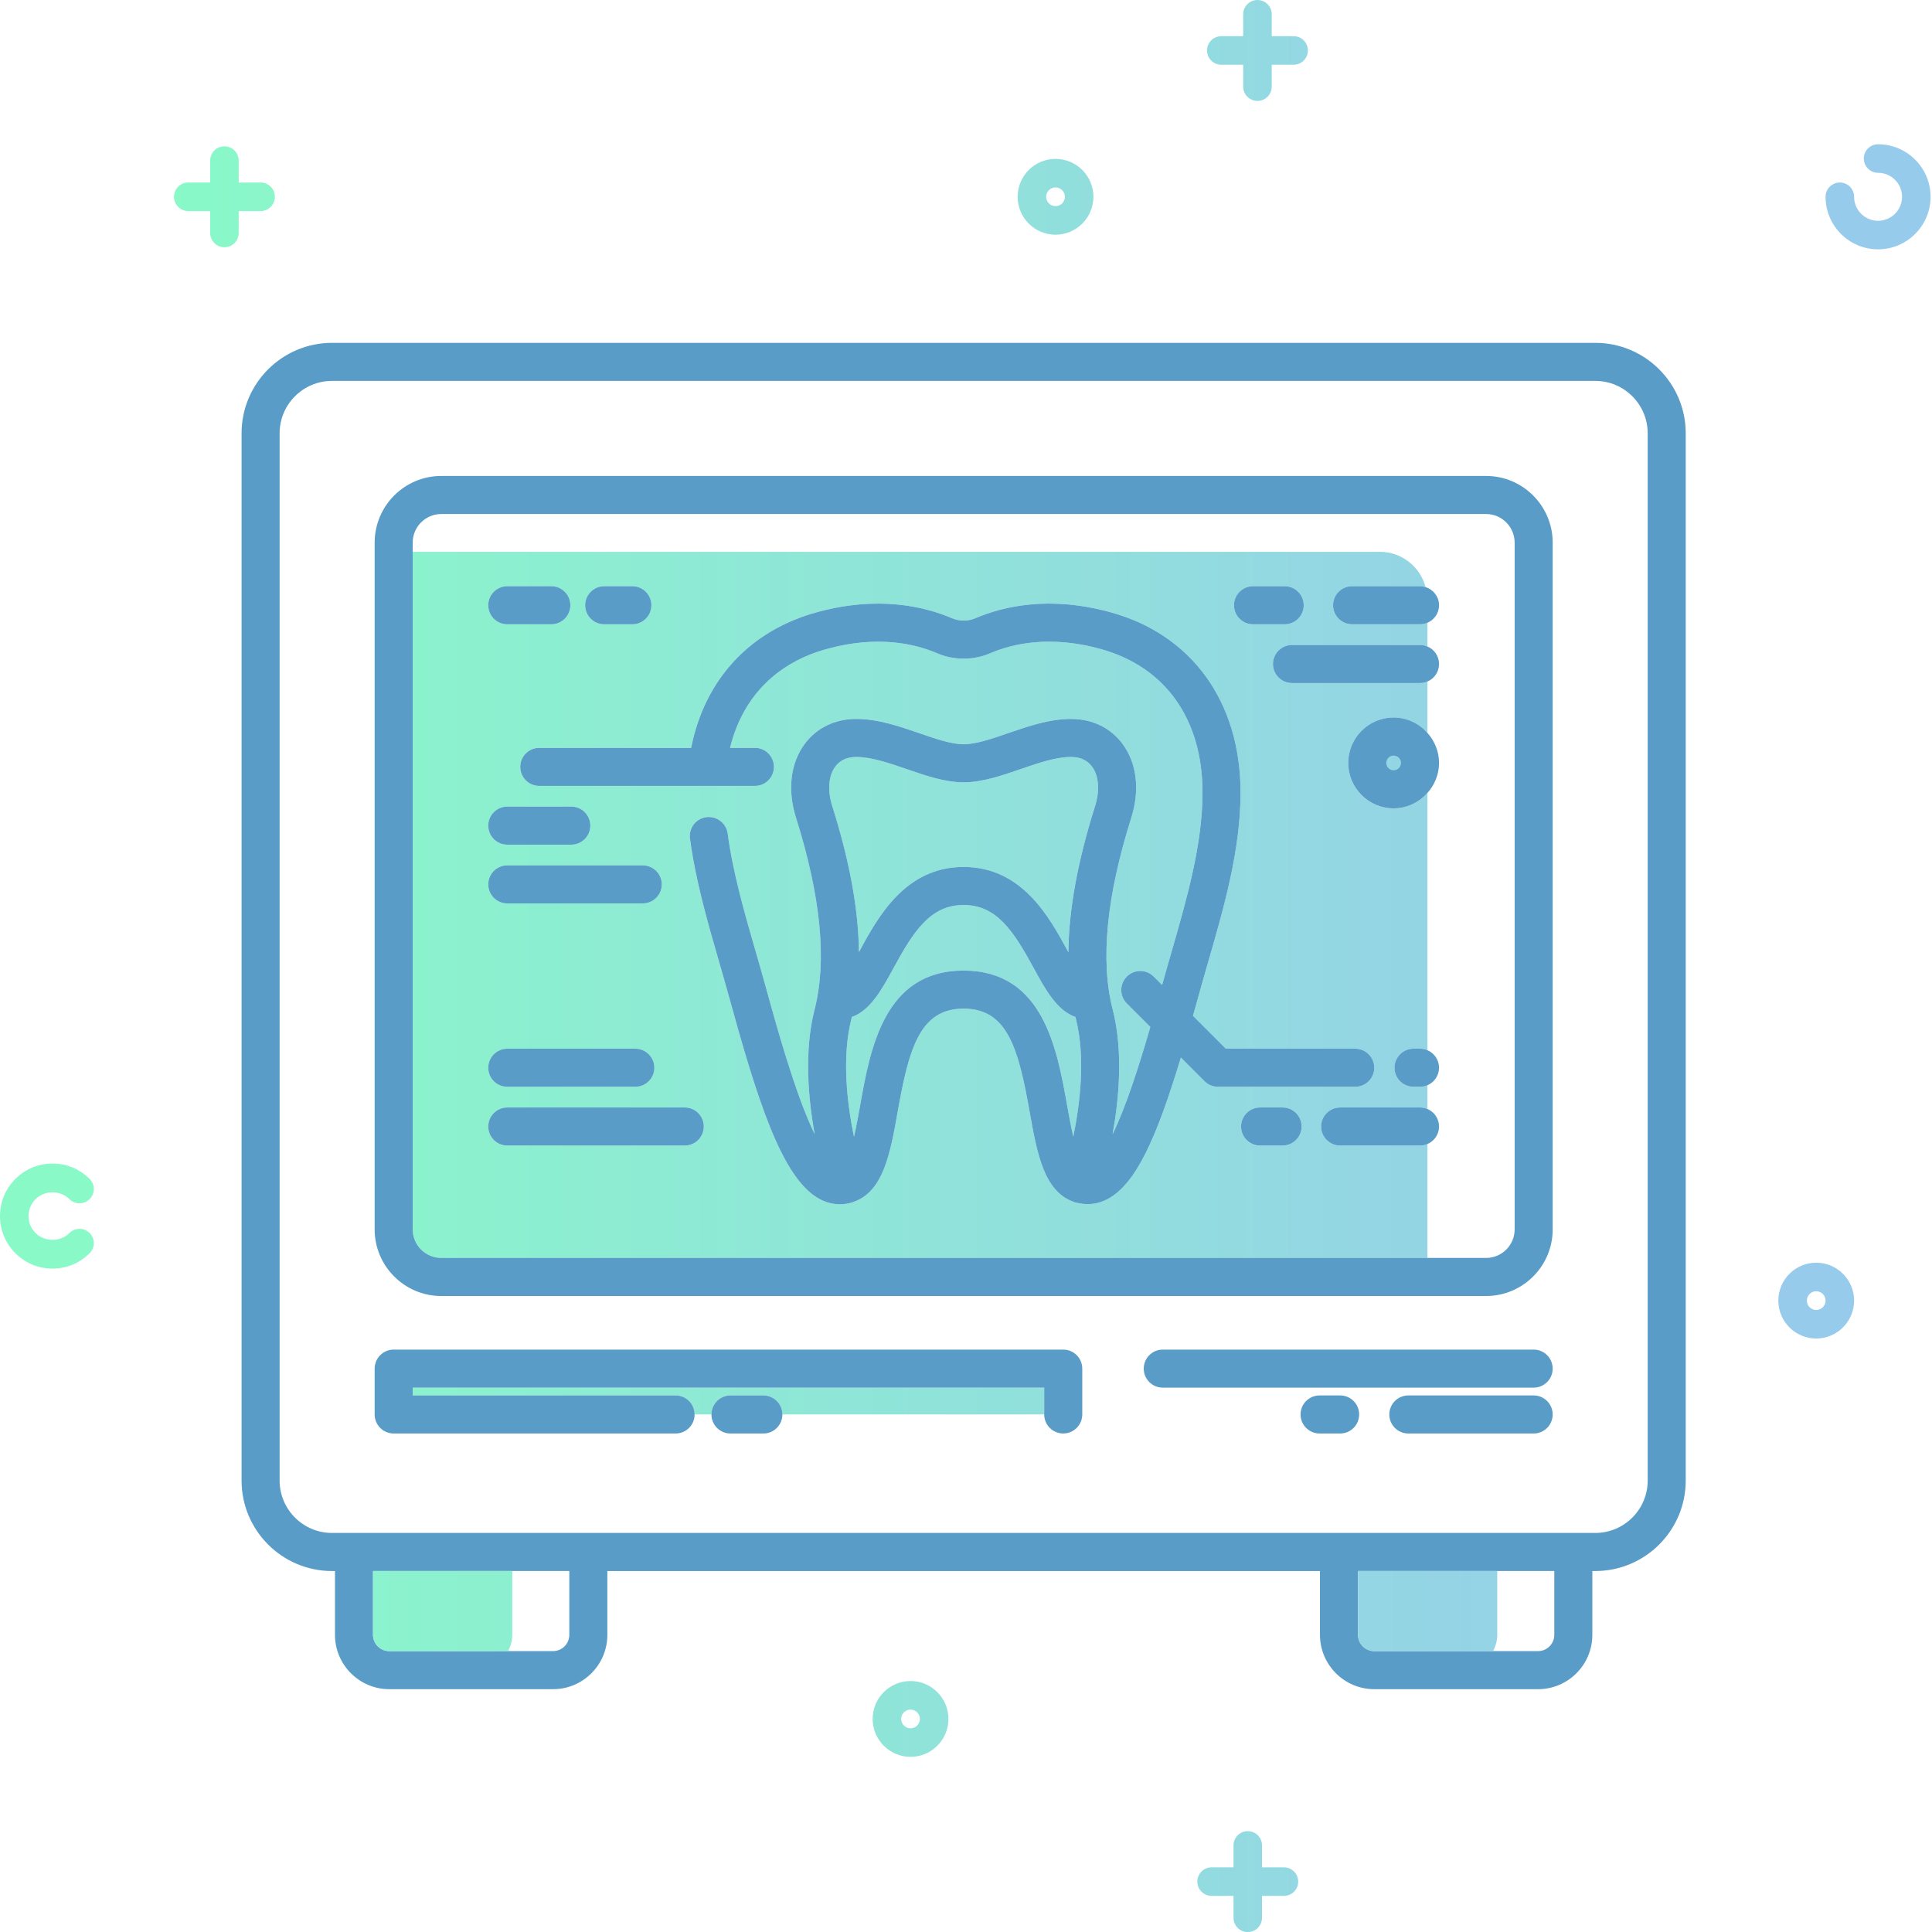 <svg xmlns="http://www.w3.org/2000/svg" width="135" height="135" viewBox="0 0 135 135"><defs><linearGradient id="a" x1="-39.495%" x2="212.746%" y1="50.021%" y2="50.021%"><stop offset="0%" stop-color="#89F9C8"/><stop offset="100%" stop-color="#97CBEC"/></linearGradient><linearGradient id="b" x1="-247.676%" x2="344.792%" y1="50%" y2="50%"><stop offset="0%" stop-color="#89F9C8"/><stop offset="100%" stop-color="#97CBEC"/></linearGradient><linearGradient id="c" x1="-24.58%" x2="132.405%" y1="49.995%" y2="49.995%"><stop offset="0%" stop-color="#89F9C8"/><stop offset="100%" stop-color="#97CBEC"/></linearGradient><linearGradient id="d" x1="-290.535%" x2="387.229%" y1="50.003%" y2="50.003%"><stop offset="0%" stop-color="#89F9C8"/><stop offset="100%" stop-color="#97CBEC"/></linearGradient><linearGradient id="e" x1="-8296.645%" x2="2510%" y1="50.039%" y2="50.039%"><stop offset="0%" stop-color="#89F9C8"/><stop offset="100%" stop-color="#97CBEC"/></linearGradient><linearGradient id="f" x1="-150.656%" x2="993.49%" y1="49.999%" y2="49.999%"><stop offset="0%" stop-color="#89F9C8"/><stop offset="100%" stop-color="#97CBEC"/></linearGradient><linearGradient id="g" x1="-858.108%" x2="286.038%" y1="49.999%" y2="49.999%"><stop offset="0%" stop-color="#89F9C8"/><stop offset="100%" stop-color="#97CBEC"/></linearGradient><linearGradient id="h" x1="-1582.956%" x2="-65.993%" y1="49.995%" y2="49.995%"><stop offset="0%" stop-color="#89F9C8"/><stop offset="100%" stop-color="#97CBEC"/></linearGradient><linearGradient id="i" x1="174.063%" x2="1872.446%" y1="50.001%" y2="50.001%"><stop offset="0%" stop-color="#89F9C8"/><stop offset="100%" stop-color="#97CBEC"/></linearGradient><linearGradient id="j" x1="-1127.472%" x2="974.724%" y1="50%" y2="50%"><stop offset="0%" stop-color="#89F9C8"/><stop offset="100%" stop-color="#97CBEC"/></linearGradient><linearGradient id="k" x1="-2131.313%" x2="-29.116%" y1="49.999%" y2="49.999%"><stop offset="0%" stop-color="#89F9C8"/><stop offset="100%" stop-color="#97CBEC"/></linearGradient><linearGradient id="l" x1="-936.145%" x2="1166.052%" y1="50.01%" y2="50.01%"><stop offset="0%" stop-color="#89F9C8"/><stop offset="100%" stop-color="#97CBEC"/></linearGradient><linearGradient id="m" x1="-1034.694%" x2="544.48%" y1="50.001%" y2="50.001%"><stop offset="0%" stop-color="#89F9C8"/><stop offset="100%" stop-color="#97CBEC"/></linearGradient><linearGradient id="n" x1="-1025.087%" x2="554.087%" y1="49.995%" y2="49.995%"><stop offset="0%" stop-color="#89F9C8"/><stop offset="100%" stop-color="#97CBEC"/></linearGradient><linearGradient id="o" x1="-10.634%" x2="1568.54%" y1="50%" y2="50%"><stop offset="0%" stop-color="#89F9C8"/><stop offset="100%" stop-color="#97CBEC"/></linearGradient></defs><g fill="none" fill-rule="evenodd"><circle cx="126.909" cy="90.881" r="1"/><circle cx="73.756" cy="13.751" r="1"/><circle cx="63.625" cy="120.112" r="1"/><path d="M103.843 35.918 30.831 35.918C29.731 35.918 28.837 36.816 28.837 37.919L28.837 38.557 96.414 38.557C97.955 38.557 99.237 39.607 99.617 41.028 100.158 41.196 100.554 41.696 100.554 42.292 100.554 42.843 100.219 43.315 99.742 43.517L99.742 45.173C100.219 45.375 100.554 45.847 100.554 46.398 100.554 46.948 100.219 47.421 99.742 47.623L99.742 51.21C100.241 51.772 100.554 52.502 100.554 53.31 100.554 54.117 100.241 54.848 99.742 55.409L99.742 73.383C100.219 73.586 100.554 74.058 100.554 74.608 100.554 75.159 100.219 75.631 99.742 75.833L99.742 77.49C100.219 77.692 100.554 78.164 100.554 78.715 100.554 79.265 100.219 79.737 99.742 79.939L99.742 87.897 103.843 87.897C104.942 87.897 105.836 87.003 105.836 85.903L105.836 37.917C105.836 36.815 104.942 35.918 103.843 35.918ZM35.794 114.236C35.794 114.648 35.683 115.031 35.504 115.373L38.645 115.373C39.271 115.373 39.781 114.863 39.781 114.236L39.781 109.776 35.794 109.776 35.794 114.236ZM104.621 114.236C104.621 114.648 104.51 115.031 104.331 115.373L107.472 115.373C108.098 115.373 108.608 114.863 108.608 114.236L108.608 109.776 104.621 109.776 104.621 114.236Z"/><path d="M111.473,26.617 L23.198,26.617 C21.18,26.617 19.538,28.259 19.538,30.279 L19.538,103.455 C19.538,105.474 21.18,107.117 23.198,107.117 L24.717,107.117 C24.723,107.117 24.729,107.115 24.736,107.115 L41.11,107.115 C41.117,107.115 41.123,107.117 41.13,107.117 L93.544,107.117 C93.55,107.117 93.556,107.115 93.563,107.115 L109.937,107.115 C109.944,107.115 109.95,107.117 109.956,107.117 L111.473,107.117 C113.492,107.117 115.134,105.474 115.134,103.455 L115.134,30.279 C115.134,28.259 113.492,26.617 111.473,26.617 Z M75.624,98.837 C75.624,99.571 75.028,100.167 74.295,100.167 C73.561,100.167 72.965,99.571 72.965,98.837 L54.67,98.837 C54.67,99.571 54.075,100.167 53.341,100.167 L51.042,100.167 C50.309,100.167 49.713,99.571 49.713,98.837 L48.536,98.837 C48.536,99.571 47.941,100.167 47.207,100.167 L27.507,100.167 C26.774,100.167 26.178,99.571 26.178,98.837 L26.178,95.634 C26.178,94.9 26.774,94.304 27.507,94.304 L74.294,94.304 C75.028,94.304 75.623,94.9 75.623,95.634 L75.623,98.837 L75.624,98.837 Z M93.643,100.167 L92.207,100.167 C91.473,100.167 90.878,99.571 90.878,98.837 C90.878,98.103 91.473,97.507 92.207,97.507 L93.643,97.507 C94.377,97.507 94.972,98.103 94.972,98.837 C94.972,99.571 94.378,100.167 93.643,100.167 Z M107.165,100.167 L98.409,100.167 C97.676,100.167 97.08,99.571 97.08,98.837 C97.08,98.103 97.676,97.507 98.409,97.507 L107.165,97.507 C107.898,97.507 108.494,98.103 108.494,98.837 C108.494,99.571 107.898,100.167 107.165,100.167 Z M107.165,96.963 L81.249,96.963 C80.515,96.963 79.92,96.368 79.92,95.634 C79.92,94.9 80.515,94.304 81.249,94.304 L107.165,94.304 C107.898,94.304 108.494,94.9 108.494,95.634 C108.494,96.368 107.898,96.963 107.165,96.963 Z M108.495,85.905 C108.495,88.471 106.408,90.559 103.843,90.559 L30.831,90.559 C28.266,90.559 26.179,88.471 26.179,85.905 L26.179,37.919 C26.179,35.349 28.266,33.258 30.831,33.258 L103.843,33.258 C106.408,33.258 108.495,35.349 108.495,37.919 L108.495,85.905 Z"/><path fill="url(#a)" fill-rule="nonzero" d="M28.837,96.963 L28.837,97.507 L47.208,97.507 C47.942,97.507 48.537,98.102 48.537,98.836 L49.714,98.836 C49.714,98.102 50.309,97.507 51.043,97.507 L53.342,97.507 C54.075,97.507 54.671,98.102 54.671,98.836 L72.966,98.836 L72.966,96.963 L28.837,96.963 Z"/><path fill="#589CC7" fill-rule="nonzero" d="M111.473,23.957 L23.198,23.957 C19.714,23.957 16.88,26.793 16.88,30.279 L16.88,103.455 C16.88,106.94 19.714,109.777 23.198,109.777 L23.407,109.777 L23.407,114.237 C23.407,116.33 25.11,118.033 27.201,118.033 L38.645,118.033 C40.737,118.033 42.439,116.33 42.439,114.237 L42.439,109.777 L92.234,109.777 L92.234,114.237 C92.234,116.33 93.936,118.033 96.028,118.033 L107.472,118.033 C109.564,118.033 111.266,116.33 111.266,114.237 L111.266,109.777 L111.474,109.777 C114.958,109.777 117.792,106.94 117.792,103.455 L117.792,30.279 C117.792,26.793 114.957,23.957 111.473,23.957 Z M39.781,114.236 C39.781,114.863 39.271,115.373 38.645,115.373 L35.504,115.373 L27.201,115.373 C26.575,115.373 26.065,114.863 26.065,114.236 L26.065,109.774 L35.794,109.774 L35.794,109.776 L39.781,109.776 L39.781,114.236 L39.781,114.236 Z M108.608,114.236 C108.608,114.863 108.098,115.373 107.472,115.373 L104.331,115.373 L96.028,115.373 C95.402,115.373 94.892,114.863 94.892,114.236 L94.892,109.774 L104.621,109.774 L104.621,109.776 L108.608,109.776 L108.608,114.236 L108.608,114.236 Z M115.134,103.454 C115.134,105.473 113.492,107.116 111.473,107.116 L109.956,107.116 C109.95,107.116 109.944,107.114 109.937,107.114 L93.563,107.114 C93.556,107.114 93.55,107.116 93.544,107.116 L41.13,107.116 C41.123,107.116 41.117,107.114 41.11,107.114 L24.736,107.114 C24.729,107.114 24.723,107.116 24.717,107.116 L23.198,107.116 C21.18,107.116 19.538,105.473 19.538,103.454 L19.538,30.278 C19.538,28.259 21.18,26.616 23.198,26.616 L111.473,26.616 C113.492,26.616 115.134,28.259 115.134,30.278 L115.134,103.454 Z"/><path fill="url(#b)" fill-rule="nonzero" d="M60.017,66.528 C60.038,66.489 60.061,66.448 60.081,66.41 C61.343,64.088 63.251,60.578 67.333,60.578 C71.416,60.578 73.324,64.087 74.586,66.409 C74.607,66.449 74.631,66.493 74.654,66.535 C74.681,63.576 75.295,60.199 76.518,56.325 C76.86,55.244 76.783,54.216 76.313,53.575 C75.982,53.123 75.486,52.895 74.837,52.895 C73.77,52.895 72.514,53.327 71.299,53.746 C69.99,54.197 68.637,54.664 67.335,54.664 C66.033,54.664 64.679,54.197 63.37,53.746 C62.155,53.327 60.899,52.895 59.832,52.895 C59.184,52.895 58.688,53.124 58.357,53.575 C57.887,54.216 57.811,55.244 58.152,56.326 C59.374,60.197 59.99,63.57 60.017,66.528 Z"/><path fill="url(#c)" fill-rule="nonzero" d="M99.225,80.046 L93.643,80.046 C92.91,80.046 92.314,79.45 92.314,78.716 C92.314,77.982 92.91,77.386 93.643,77.386 L99.225,77.386 C99.408,77.386 99.584,77.423 99.743,77.491 L99.743,75.834 C99.583,75.902 99.408,75.939 99.225,75.939 L98.769,75.939 C98.035,75.939 97.44,75.344 97.44,74.61 C97.44,73.875 98.035,73.28 98.769,73.28 L99.225,73.28 C99.408,73.28 99.584,73.317 99.743,73.385 L99.743,55.411 C99.161,56.065 98.323,56.486 97.381,56.486 C95.631,56.486 94.208,55.062 94.208,53.311 C94.208,51.561 95.632,50.137 97.381,50.137 C98.322,50.137 99.161,50.558 99.743,51.212 L99.743,47.625 C99.583,47.692 99.408,47.73 99.225,47.73 L90.277,47.73 C89.544,47.73 88.948,47.134 88.948,46.4 C88.948,45.666 89.544,45.07 90.277,45.07 L99.225,45.07 C99.408,45.07 99.584,45.107 99.743,45.175 L99.743,43.519 C99.583,43.587 99.408,43.624 99.225,43.624 L94.477,43.624 C93.743,43.624 93.147,43.028 93.147,42.294 C93.147,41.56 93.743,40.964 94.477,40.964 L99.225,40.964 C99.362,40.964 99.492,40.991 99.617,41.03 C99.237,39.609 97.955,38.559 96.414,38.559 L28.837,38.559 L28.837,85.907 C28.837,87.007 29.731,87.901 30.831,87.901 L99.743,87.901 L99.743,79.943 C99.584,80.008 99.409,80.046 99.225,80.046 Z M87.555,40.962 L89.77,40.962 C90.504,40.962 91.099,41.558 91.099,42.292 C91.099,43.026 90.504,43.622 89.77,43.622 L87.555,43.622 C86.822,43.622 86.226,43.026 86.226,42.292 C86.226,41.558 86.821,40.962 87.555,40.962 Z M42.218,40.962 L44.188,40.962 C44.922,40.962 45.517,41.558 45.517,42.292 C45.517,43.026 44.922,43.622 44.188,43.622 L42.218,43.622 C41.484,43.622 40.889,43.026 40.889,42.292 C40.889,41.558 41.484,40.962 42.218,40.962 Z M35.446,40.962 L38.525,40.962 C39.258,40.962 39.854,41.558 39.854,42.292 C39.854,43.026 39.258,43.622 38.525,43.622 L35.446,43.622 C34.713,43.622 34.117,43.026 34.117,42.292 C34.117,41.558 34.712,40.962 35.446,40.962 Z M35.446,56.361 L39.92,56.361 C40.654,56.361 41.249,56.957 41.249,57.691 C41.249,58.425 40.654,59.021 39.92,59.021 L35.446,59.021 C34.713,59.021 34.117,58.425 34.117,57.691 C34.117,56.957 34.712,56.361 35.446,56.361 Z M35.446,60.468 L44.914,60.468 C45.648,60.468 46.243,61.064 46.243,61.798 C46.243,62.532 45.648,63.127 44.914,63.127 L35.446,63.127 C34.713,63.127 34.117,62.532 34.117,61.798 C34.117,61.064 34.712,60.468 35.446,60.468 Z M35.446,73.279 L44.394,73.279 C45.127,73.279 45.723,73.875 45.723,74.609 C45.723,75.343 45.127,75.939 44.394,75.939 L35.446,75.939 C34.713,75.939 34.117,75.343 34.117,74.609 C34.117,73.875 34.712,73.279 35.446,73.279 Z M47.849,80.046 L35.446,80.046 C34.713,80.046 34.117,79.45 34.117,78.716 C34.117,77.982 34.713,77.386 35.446,77.386 L47.849,77.386 C48.583,77.386 49.178,77.982 49.178,78.716 C49.178,79.45 48.583,80.046 47.849,80.046 Z M84.167,75.549 L82.515,73.896 C80.812,79.532 79.382,82.697 77.432,83.766 C76.775,84.126 76.069,84.219 75.374,84.068 C75.307,84.062 75.24,84.045 75.173,84.027 C75.156,84.022 75.139,84.022 75.122,84.016 C75.119,84.016 75.117,84.014 75.115,84.014 C75.108,84.011 75.1,84.011 75.092,84.008 C75.073,84.002 75.057,83.991 75.038,83.984 C72.945,83.272 72.462,80.581 71.955,77.731 C71.176,73.35 70.434,70.478 67.333,70.478 C64.237,70.478 63.496,73.348 62.718,77.728 C62.211,80.582 61.728,83.276 59.628,83.987 C59.612,83.993 59.598,84.003 59.58,84.008 C59.576,84.009 59.57,84.008 59.566,84.01 C59.56,84.012 59.556,84.015 59.55,84.016 C59.265,84.104 58.976,84.147 58.689,84.147 C58.194,84.148 57.704,84.019 57.237,83.763 C54.607,82.32 52.888,76.723 50.914,69.554 C50.703,68.792 50.481,68.022 50.257,67.247 C49.445,64.437 48.605,61.531 48.213,58.592 C48.116,57.864 48.627,57.195 49.354,57.098 C50.076,57.006 50.751,57.512 50.848,58.24 C51.214,60.982 52.025,63.792 52.811,66.508 C53.037,67.293 53.263,68.074 53.477,68.847 C54.277,71.754 55.574,76.461 56.928,79.254 C56.472,76.745 56.175,73.427 56.926,70.508 C57.795,67.127 57.355,62.625 55.618,57.126 C55.014,55.211 55.232,53.344 56.214,52.003 C57.049,50.862 58.334,50.234 59.833,50.234 C61.345,50.234 62.815,50.741 64.237,51.231 C65.39,51.629 66.479,52.004 67.336,52.004 C68.192,52.004 69.281,51.629 70.434,51.231 C71.856,50.741 73.326,50.234 74.838,50.234 C76.337,50.234 77.622,50.862 78.457,52.002 C79.44,53.344 79.657,55.211 79.053,57.125 C77.317,62.625 76.877,67.127 77.745,70.508 C78.496,73.428 78.199,76.748 77.743,79.257 C78.703,77.278 79.633,74.339 80.38,71.759 L78.738,70.117 C78.219,69.598 78.219,68.756 78.738,68.236 C79.257,67.717 80.099,67.717 80.618,68.236 L81.204,68.823 C81.418,68.046 81.644,67.262 81.872,66.473 C82.931,62.803 84.026,59.008 84.026,55.378 C84.026,50.219 81.403,46.555 76.83,45.326 C73.344,44.383 70.762,44.974 69.21,45.637 C68.017,46.153 66.646,46.151 65.455,45.633 C63.909,44.977 61.323,44.386 57.845,45.325 C54.258,46.289 51.877,48.725 51.013,52.254 L52.75,52.254 C53.484,52.254 54.079,52.85 54.079,53.584 C54.079,54.318 53.484,54.914 52.75,54.914 L37.683,54.914 C36.95,54.914 36.354,54.318 36.354,53.584 C36.354,52.85 36.95,52.254 37.683,52.254 L48.294,52.254 C49.244,47.462 52.418,44.03 57.153,42.758 C61.362,41.62 64.561,42.365 66.504,43.19 C67.036,43.421 67.636,43.421 68.162,43.192 C70.106,42.363 73.302,41.617 77.522,42.758 C83.258,44.3 86.684,49.018 86.684,55.378 C86.684,59.383 85.535,63.363 84.425,67.211 C84.198,67.998 83.972,68.779 83.759,69.554 C83.624,70.044 83.492,70.518 83.361,70.981 L85.657,73.278 L94.698,73.278 C95.432,73.278 96.028,73.873 96.028,74.608 C96.028,75.342 95.432,75.937 94.698,75.937 L85.106,75.937 C84.754,75.939 84.416,75.798 84.167,75.549 Z M89.621,80.046 L88.049,80.046 C87.315,80.046 86.72,79.45 86.72,78.716 C86.72,77.982 87.315,77.386 88.049,77.386 L89.621,77.386 C90.354,77.386 90.95,77.982 90.95,78.716 C90.95,79.45 90.355,80.046 89.621,80.046 Z"/><path fill="url(#d)" fill-rule="nonzero" d="M74.999,79.422 C75.468,77.128 75.868,73.877 75.173,71.171 C75.164,71.136 75.16,71.098 75.15,71.062 C73.856,70.627 73.015,69.084 72.251,67.68 C70.837,65.079 69.657,63.238 67.334,63.238 C65.012,63.238 63.831,65.08 62.418,67.681 C61.656,69.084 60.814,70.624 59.523,71.06 C59.513,71.096 59.509,71.135 59.5,71.171 C58.802,73.887 59.203,77.14 59.673,79.431 C59.847,78.693 59.99,77.891 60.101,77.263 C60.809,73.278 61.779,67.819 67.334,67.819 C72.894,67.819 73.865,73.278 74.574,77.265 C74.684,77.889 74.826,78.688 74.999,79.422 Z"/><circle cx="97.381" cy="53.31" r="1" fill="url(#e)" fill-rule="nonzero"/><path fill="#589CC7" fill-rule="nonzero" d="M103.843 33.258 30.831 33.258C28.266 33.258 26.179 35.349 26.179 37.919L26.179 85.905C26.179 88.471 28.266 90.559 30.831 90.559L103.843 90.559C106.408 90.559 108.495 88.471 108.495 85.905L108.495 37.919C108.495 35.349 106.408 33.258 103.843 33.258ZM105.837 85.905C105.837 87.005 104.942 87.899 103.843 87.899L99.743 87.899 30.831 87.899C29.731 87.899 28.837 87.005 28.837 85.905L28.837 38.557 28.837 37.919C28.837 36.816 29.731 35.918 30.831 35.918L103.843 35.918C104.942 35.918 105.837 36.816 105.837 37.919L105.837 85.905ZM74.295 94.304 27.508 94.304C26.774 94.304 26.179 94.9 26.179 95.634L26.179 98.836C26.179 99.57 26.774 100.166 27.508 100.166L47.208 100.166C47.942 100.166 48.537 99.57 48.537 98.836 48.537 98.102 47.942 97.507 47.208 97.507L28.837 97.507 28.837 96.963 72.965 96.963 72.965 98.836C72.965 99.57 73.561 100.166 74.295 100.166 75.028 100.166 75.624 99.57 75.624 98.836L75.624 95.634C75.624 94.9 75.028 94.304 74.295 94.304ZM107.165 94.304 81.249 94.304C80.515 94.304 79.92 94.9 79.92 95.634 79.92 96.368 80.515 96.963 81.249 96.963L107.165 96.963C107.898 96.963 108.494 96.368 108.494 95.634 108.494 94.9 107.898 94.304 107.165 94.304ZM107.165 97.507 98.409 97.507C97.676 97.507 97.08 98.103 97.08 98.837 97.08 99.571 97.676 100.167 98.409 100.167L107.165 100.167C107.898 100.167 108.494 99.571 108.494 98.837 108.494 98.103 107.898 97.507 107.165 97.507Z"/><path fill="url(#f)" fill-rule="nonzero" d="M35.794,109.776 L35.794,109.774 L26.065,109.774 L26.065,114.236 C26.065,114.863 26.575,115.373 27.201,115.373 L35.504,115.373 C35.683,115.031 35.794,114.648 35.794,114.236 L35.794,109.776 L35.794,109.776 Z"/><path fill="url(#g)" fill-rule="nonzero" d="M104.621,109.776 L104.621,109.774 L94.892,109.774 L94.892,114.236 C94.892,114.863 95.402,115.373 96.028,115.373 L104.331,115.373 C104.51,115.031 104.621,114.648 104.621,114.236 L104.621,109.776 L104.621,109.776 Z"/><path fill="#589CC7" fill-rule="nonzero" d="M53.341 97.507 51.042 97.507C50.309 97.507 49.713 98.103 49.713 98.837 49.713 99.571 50.309 100.167 51.042 100.167L53.341 100.167C54.075 100.167 54.67 99.571 54.67 98.837 54.67 98.103 54.075 97.507 53.341 97.507ZM35.446 43.622 38.525 43.622C39.258 43.622 39.854 43.026 39.854 42.292 39.854 41.558 39.258 40.962 38.525 40.962L35.446 40.962C34.713 40.962 34.117 41.558 34.117 42.292 34.117 43.026 34.712 43.622 35.446 43.622ZM94.477 40.962C93.744 40.962 93.148 41.558 93.148 42.292 93.148 43.026 93.744 43.622 94.477 43.622L99.225 43.622C99.409 43.622 99.584 43.585 99.743 43.517 100.219 43.315 100.554 42.843 100.554 42.292 100.554 41.695 100.158 41.196 99.617 41.028 99.492 40.99 99.363 40.962 99.225 40.962L94.477 40.962ZM42.218 43.622 44.188 43.622C44.922 43.622 45.517 43.026 45.517 42.292 45.517 41.558 44.922 40.962 44.188 40.962L42.218 40.962C41.484 40.962 40.889 41.558 40.889 42.292 40.889 43.026 41.484 43.622 42.218 43.622ZM35.446 59.021 39.92 59.021C40.654 59.021 41.249 58.425 41.249 57.691 41.249 56.957 40.654 56.361 39.92 56.361L35.446 56.361C34.713 56.361 34.117 56.957 34.117 57.691 34.117 58.425 34.712 59.021 35.446 59.021ZM35.446 63.127 44.914 63.127C45.648 63.127 46.243 62.532 46.243 61.798 46.243 61.064 45.648 60.468 44.914 60.468L35.446 60.468C34.713 60.468 34.117 61.064 34.117 61.798 34.117 62.532 34.712 63.127 35.446 63.127ZM35.446 75.939 44.394 75.939C45.127 75.939 45.723 75.343 45.723 74.609 45.723 73.875 45.127 73.279 44.394 73.279L35.446 73.279C34.713 73.279 34.117 73.875 34.117 74.609 34.117 75.343 34.712 75.939 35.446 75.939ZM47.849 77.386 35.446 77.386C34.713 77.386 34.117 77.982 34.117 78.716 34.117 79.45 34.713 80.046 35.446 80.046L47.849 80.046C48.583 80.046 49.178 79.45 49.178 78.716 49.178 77.982 48.583 77.386 47.849 77.386ZM90.278 45.069C89.544 45.069 88.949 45.665 88.949 46.399 88.949 47.133 89.544 47.728 90.278 47.728L99.225 47.728C99.409 47.728 99.584 47.691 99.743 47.623 100.219 47.421 100.554 46.949 100.554 46.399 100.554 45.848 100.22 45.376 99.743 45.174 99.584 45.106 99.409 45.069 99.225 45.069L90.278 45.069ZM97.381 50.136C95.632 50.136 94.209 51.56 94.209 53.31 94.209 55.06 95.632 56.485 97.381 56.485 98.323 56.485 99.162 56.064 99.743 55.409 100.241 54.848 100.554 54.117 100.554 53.31 100.554 52.502 100.242 51.771 99.743 51.21 99.162 50.557 98.324 50.136 97.381 50.136ZM97.381 53.825C97.097 53.825 96.867 53.594 96.867 53.31 96.867 53.026 97.098 52.796 97.381 52.796 97.664 52.796 97.896 53.027 97.896 53.31 97.896 53.595 97.665 53.825 97.381 53.825Z"/><path fill="#589CC7" fill-rule="nonzero" d="M96.028 74.609C96.028 73.875 95.433 73.279 94.699 73.279L85.657 73.279 83.361 70.982C83.492 70.519 83.624 70.045 83.759 69.556 83.972 68.78 84.198 67.998 84.425 67.212 85.536 63.364 86.684 59.385 86.684 55.379 86.684 49.02 83.258 44.301 77.522 42.76 73.302 41.619 70.106 42.365 68.162 43.194 67.636 43.422 67.036 43.422 66.504 43.191 64.561 42.366 61.362 41.621 57.153 42.759 52.418 44.031 49.244 47.463 48.294 52.256L37.683 52.256C36.95 52.256 36.354 52.851 36.354 53.585 36.354 54.319 36.95 54.915 37.683 54.915L52.75 54.915C53.484 54.915 54.079 54.319 54.079 53.585 54.079 52.851 53.484 52.256 52.75 52.256L51.013 52.256C51.877 48.726 54.258 46.29 57.845 45.327 61.323 44.387 63.909 44.978 65.455 45.635 66.646 46.153 68.017 46.154 69.21 45.639 70.762 44.976 73.344 44.384 76.83 45.327 81.403 46.557 84.026 50.22 84.026 55.379 84.026 59.009 82.931 62.804 81.872 66.474 81.644 67.264 81.418 68.047 81.204 68.824L80.618 68.238C80.099 67.719 79.257 67.719 78.738 68.238 78.219 68.757 78.219 69.599 78.738 70.118L80.38 71.76C79.634 74.34 78.704 77.28 77.743 79.258 78.199 76.748 78.496 73.429 77.745 70.51 76.876 67.129 77.316 62.627 79.053 57.127 79.657 55.212 79.439 53.345 78.457 52.004 77.622 50.863 76.337 50.236 74.838 50.236 73.326 50.236 71.856 50.742 70.434 51.232 69.281 51.63 68.192 52.005 67.336 52.005 66.479 52.005 65.39 51.63 64.237 51.232 62.815 50.742 61.345 50.236 59.833 50.236 58.334 50.236 57.049 50.863 56.214 52.004 55.231 53.345 55.014 55.212 55.618 57.127 57.354 62.627 57.794 67.129 56.926 70.51 56.175 73.428 56.472 76.746 56.928 79.256 55.574 76.462 54.277 71.756 53.477 68.848 53.263 68.075 53.037 67.294 52.811 66.51 52.025 63.793 51.214 60.984 50.848 58.242 50.751 57.513 50.076 57.008 49.354 57.099 48.627 57.196 48.116 57.865 48.213 58.593 48.605 61.532 49.445 64.438 50.257 67.248 50.481 68.023 50.703 68.792 50.914 69.556 52.888 76.724 54.607 82.322 57.237 83.764 57.703 84.02 58.193 84.149 58.689 84.149 58.976 84.149 59.265 84.106 59.55 84.018 59.556 84.016 59.56 84.014 59.566 84.012 59.57 84.01 59.576 84.011 59.58 84.009 59.597 84.003 59.612 83.994 59.628 83.988 61.728 83.278 62.211 80.584 62.718 77.729 63.496 73.35 64.237 70.479 67.333 70.479 70.434 70.479 71.176 73.351 71.955 77.732 72.462 80.582 72.945 83.273 75.038 83.985 75.057 83.993 75.073 84.003 75.092 84.01 75.099 84.012 75.107 84.012 75.115 84.015 75.118 84.016 75.12 84.017 75.122 84.018 75.139 84.023 75.156 84.023 75.173 84.028 75.24 84.046 75.307 84.062 75.374 84.07 76.069 84.221 76.776 84.127 77.432 83.767 79.382 82.699 80.811 79.534 82.515 73.897L84.167 75.55C84.416 75.8 84.754 75.94 85.107 75.94L94.699 75.94C95.433 75.939 96.028 75.344 96.028 74.609ZM58.358 53.576C58.689 53.124 59.185 52.895 59.833 52.895 60.9 52.895 62.156 53.328 63.371 53.747 64.68 54.198 66.034 54.665 67.336 54.665 68.637 54.665 69.991 54.198 71.3 53.747 72.515 53.328 73.771 52.895 74.838 52.895 75.487 52.895 75.982 53.125 76.314 53.576 76.783 54.217 76.86 55.245 76.519 56.326 75.296 60.2 74.681 63.576 74.655 66.536 74.632 66.494 74.608 66.45 74.586 66.41 73.324 64.088 71.416 60.579 67.334 60.579 63.251 60.579 61.344 64.088 60.082 66.411 60.062 66.448 60.039 66.49 60.018 66.529 59.99 63.571 59.375 60.197 58.154 56.327 57.811 55.244 57.888 54.216 58.358 53.576ZM67.333 67.819C61.779 67.819 60.808 73.278 60.1 77.263 59.989 77.891 59.846 78.694 59.672 79.431 59.202 77.14 58.8 73.887 59.499 71.171 59.508 71.135 59.513 71.096 59.521 71.06 60.813 70.624 61.654 69.084 62.417 67.681 63.83 65.08 65.01 63.238 67.332 63.238 69.655 63.238 70.836 65.079 72.25 67.68 73.013 69.084 73.855 70.627 75.149 71.062 75.158 71.097 75.162 71.135 75.172 71.171 75.867 73.877 75.467 77.127 74.998 79.422 74.826 78.688 74.683 77.889 74.572 77.265 73.863 73.278 72.892 67.819 67.333 67.819ZM93.643 77.386C92.91 77.386 92.314 77.982 92.314 78.716 92.314 79.45 92.91 80.046 93.643 80.046L99.225 80.046C99.408 80.046 99.584 80.008 99.742 79.941 100.219 79.739 100.554 79.266 100.554 78.716 100.554 78.165 100.219 77.693 99.742 77.491 99.583 77.423 99.408 77.386 99.225 77.386L93.643 77.386Z"/><path fill="#589CC7" fill-rule="nonzero" d="M89.621 77.386 88.049 77.386C87.315 77.386 86.72 77.982 86.72 78.716 86.72 79.45 87.315 80.046 88.049 80.046L89.621 80.046C90.354 80.046 90.95 79.45 90.95 78.716 90.95 77.982 90.355 77.386 89.621 77.386ZM87.555 43.622 89.77 43.622C90.504 43.622 91.099 43.026 91.099 42.292 91.099 41.558 90.504 40.962 89.77 40.962L87.555 40.962C86.822 40.962 86.226 41.558 86.226 42.292 86.226 43.026 86.821 43.622 87.555 43.622ZM98.769 73.279C98.036 73.279 97.44 73.875 97.44 74.609 97.44 75.343 98.036 75.939 98.769 75.939L99.225 75.939C99.409 75.939 99.584 75.901 99.743 75.834 100.219 75.631 100.554 75.159 100.554 74.609 100.554 74.058 100.22 73.586 99.743 73.384 99.584 73.316 99.409 73.279 99.225 73.279L98.769 73.279ZM93.643 97.507 92.207 97.507C91.473 97.507 90.878 98.103 90.878 98.837 90.878 99.571 91.473 100.167 92.207 100.167L93.643 100.167C94.377 100.167 94.972 99.571 94.972 98.837 94.972 98.103 94.378 97.507 93.643 97.507Z"/><path fill="url(#h)" fill-rule="nonzero" d="M134.9,13.751 C134.9,11.726 133.254,10.08 131.231,10.08 C130.681,10.08 130.235,10.527 130.235,11.077 C130.235,11.628 130.681,12.075 131.231,12.075 C132.155,12.075 132.907,12.827 132.907,13.751 C132.907,14.675 132.155,15.427 131.231,15.427 C130.308,15.427 129.556,14.675 129.556,13.751 C129.556,13.2 129.11,12.753 128.559,12.753 C128.009,12.753 127.562,13.2 127.562,13.751 C127.562,15.775 129.209,17.422 131.231,17.422 C133.254,17.422 134.9,15.775 134.9,13.751 Z"/><path fill="url(#i)" fill-rule="nonzero" d="M6.262,86.159 C5.873,85.77 5.242,85.77 4.852,86.159 C4.219,86.792 3.117,86.793 2.484,86.159 C2.167,85.842 1.994,85.423 1.994,84.975 C1.994,84.527 2.168,84.106 2.484,83.79 C3.117,83.156 4.218,83.157 4.852,83.79 C5.242,84.179 5.873,84.179 6.262,83.79 C6.651,83.4 6.651,82.769 6.262,82.379 C5.569,81.686 4.648,81.304 3.668,81.304 C2.687,81.304 1.767,81.686 1.075,82.379 C0.381,83.073 0,83.995 0,84.975 C0,85.956 0.381,86.877 1.075,87.57 C1.767,88.263 2.688,88.645 3.668,88.645 C4.648,88.645 5.569,88.263 6.262,87.57 C6.651,87.181 6.651,86.549 6.262,86.159 Z"/><path fill="url(#j)" fill-rule="nonzero" d="M73.756,16.4 C75.216,16.4 76.403,15.212 76.403,13.751 C76.403,12.29 75.216,11.102 73.756,11.102 C72.296,11.102 71.108,12.29 71.108,13.751 C71.108,15.212 72.296,16.4 73.756,16.4 Z M73.756,13.096 C74.116,13.096 74.41,13.39 74.41,13.751 C74.41,14.112 74.116,14.405 73.756,14.405 C73.395,14.405 73.102,14.112 73.102,13.751 C73.102,13.39 73.395,13.096 73.756,13.096 Z"/><path fill="url(#k)" fill-rule="nonzero" d="M126.909,93.53 C128.369,93.53 129.557,92.342 129.557,90.881 C129.557,89.42 128.369,88.232 126.909,88.232 C125.449,88.232 124.262,89.42 124.262,90.881 C124.262,92.342 125.449,93.53 126.909,93.53 Z M126.909,90.227 C127.27,90.227 127.563,90.52 127.563,90.881 C127.563,91.242 127.27,91.535 126.909,91.535 C126.548,91.535 126.255,91.242 126.255,90.881 C126.255,90.52 126.548,90.227 126.909,90.227 Z"/><path fill="url(#l)" fill-rule="nonzero" d="M63.625,117.463 C62.165,117.463 60.977,118.651 60.977,120.112 C60.977,121.573 62.165,122.761 63.625,122.761 C65.085,122.761 66.272,121.573 66.272,120.112 C66.272,118.651 65.085,117.463 63.625,117.463 Z M63.625,120.767 C63.264,120.767 62.971,120.473 62.971,120.112 C62.971,119.751 63.264,119.458 63.625,119.458 C63.986,119.458 64.279,119.751 64.279,120.112 C64.279,120.473 63.986,120.767 63.625,120.767 Z"/><path fill="url(#m)" fill-rule="nonzero" d="M87.866,7.052 C88.416,7.052 88.863,6.605 88.863,6.055 L88.863,4.523 L90.393,4.523 C90.943,4.523 91.39,4.076 91.39,3.526 C91.39,2.975 90.943,2.529 90.393,2.529 L88.863,2.529 L88.863,0.997 C88.863,0.447 88.416,0 87.866,0 C87.315,0 86.869,0.447 86.869,0.997 L86.869,2.529 L85.338,2.529 C84.788,2.529 84.341,2.975 84.341,3.526 C84.341,4.076 84.788,4.523 85.338,4.523 L86.869,4.523 L86.869,6.055 C86.869,6.605 87.315,7.052 87.866,7.052 Z"/><path fill="url(#n)" fill-rule="nonzero" d="M88.185,132.476 L89.716,132.476 C90.266,132.476 90.713,132.029 90.713,131.479 C90.713,130.928 90.266,130.482 89.716,130.482 L88.185,130.482 L88.185,128.95 C88.185,128.4 87.739,127.953 87.189,127.953 C86.638,127.953 86.192,128.4 86.192,128.95 L86.192,130.482 L84.661,130.482 C84.11,130.482 83.664,130.928 83.664,131.479 C83.664,132.029 84.11,132.476 84.661,132.476 L86.192,132.476 L86.192,134.007 C86.192,134.558 86.638,135.005 87.189,135.005 C87.739,135.005 88.185,134.558 88.185,134.007 L88.185,132.476 Z"/><path fill="url(#o)" fill-rule="nonzero" d="M15.682,17.277 C16.232,17.277 16.679,16.83 16.679,16.279 L16.679,14.748 L18.21,14.748 C18.76,14.748 19.206,14.301 19.206,13.751 C19.206,13.2 18.76,12.753 18.21,12.753 L16.679,12.753 L16.679,11.221 C16.679,10.671 16.232,10.224 15.682,10.224 C15.132,10.224 14.685,10.671 14.685,11.221 L14.685,12.753 L13.155,12.753 C12.604,12.753 12.158,13.2 12.158,13.751 C12.158,14.301 12.604,14.748 13.155,14.748 L14.685,14.748 L14.685,16.279 C14.685,16.83 15.132,17.277 15.682,17.277 Z"/></g></svg>
